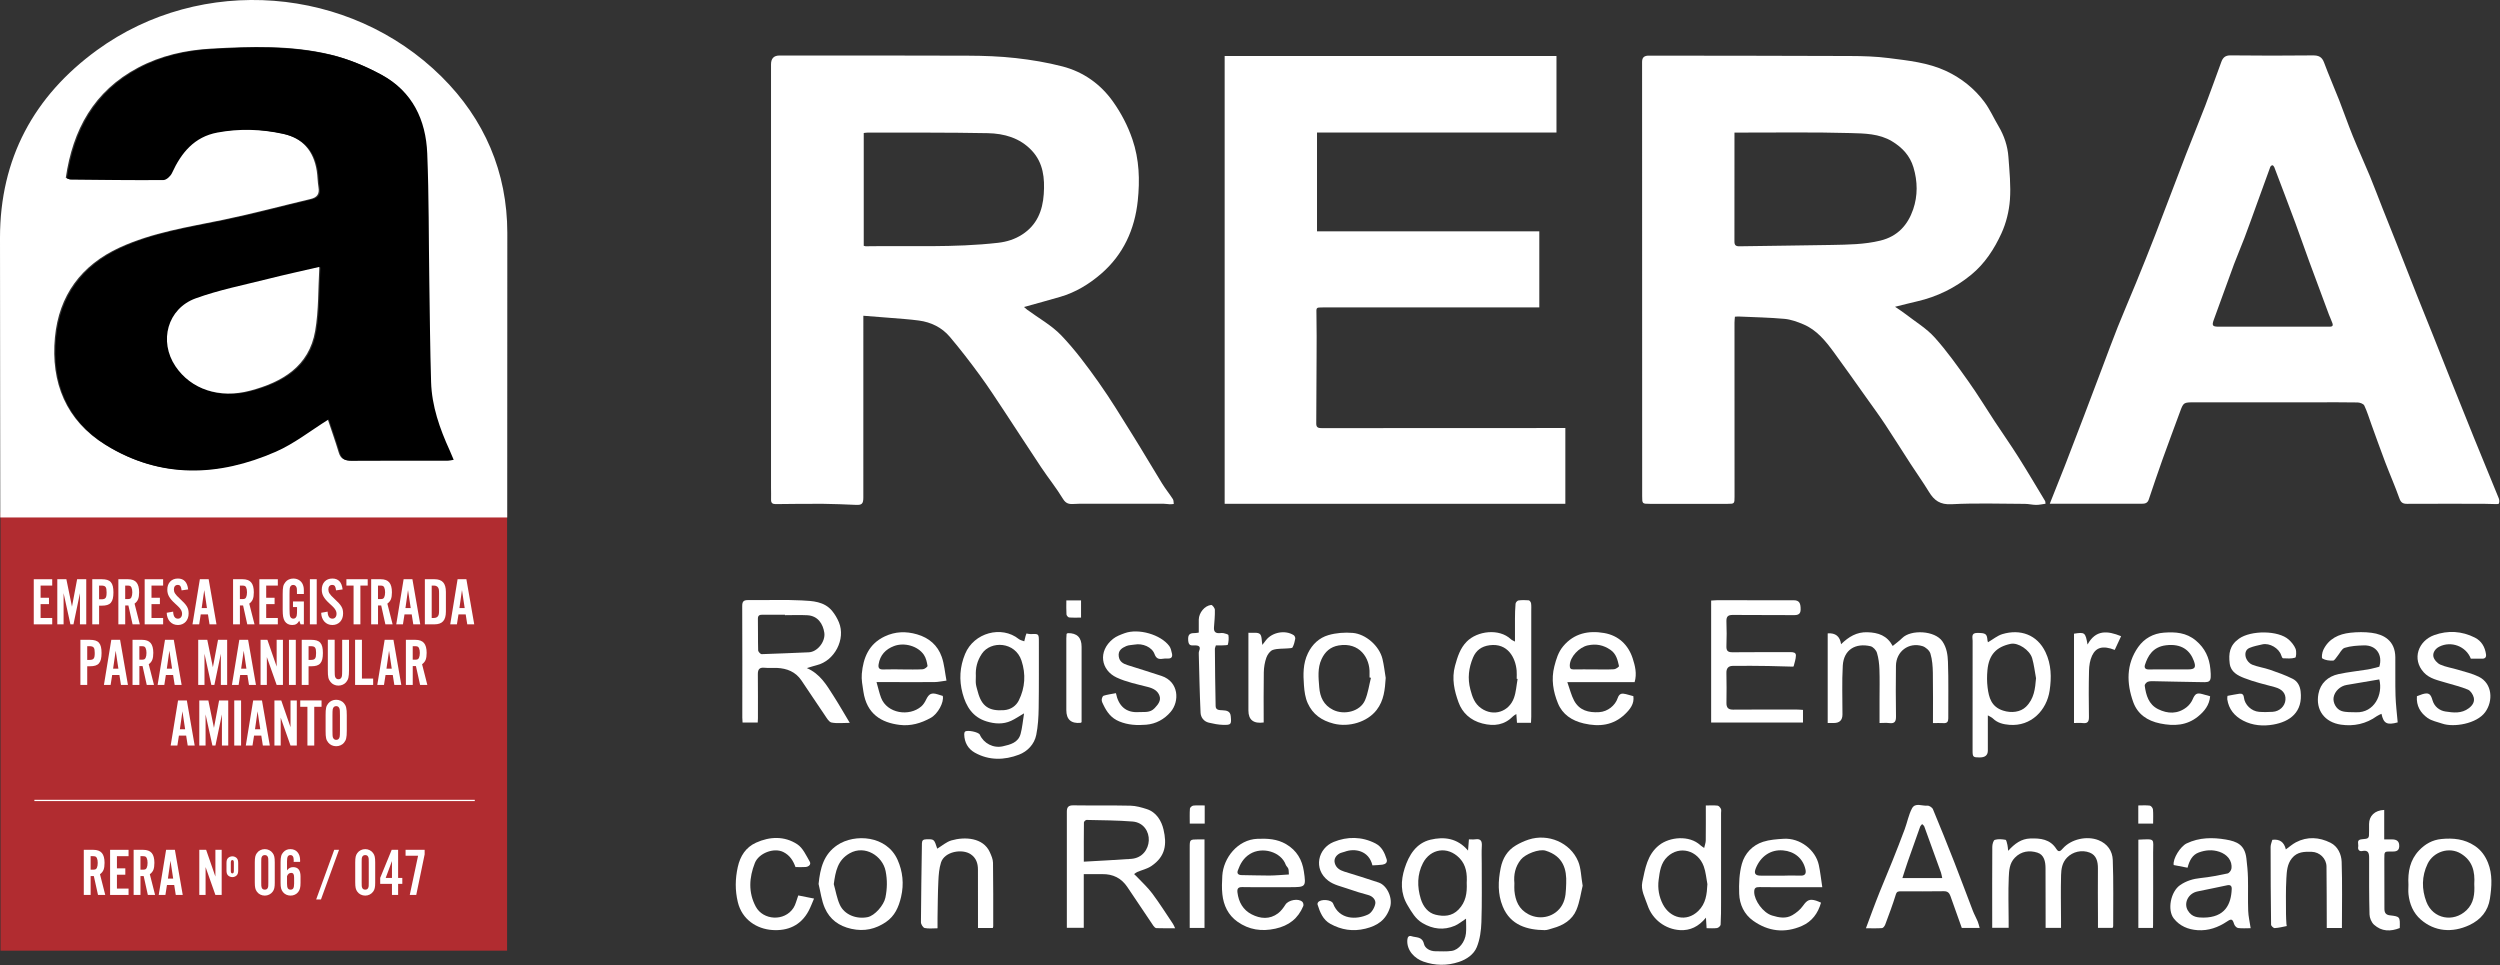 <svg xmlns="http://www.w3.org/2000/svg" width="316" height="122" viewBox="0 0 316 122" fill="none"><rect x="0" y="0" width="316" height="122" fill="#333333" stroke="none"/><g clip-path="url(#clip0_116_493)"><path d="M0.066 120.168L64.096 120.168V64.765H0.066V120.168Z" fill="#B12C30"></path><path d="M64.112 65.406H0.038C0.038 65.955 0.038 66.348 0.038 65.827C0.038 47.74 0 53.01 0 30.062C0 20.062 4.267 12.157 12.251 6.344C25.449 -3.265 44.2 -1.806 55.799 9.678C61.25 15.074 64.115 21.77 64.125 29.422M41.411 52.944C41.866 54.312 42.374 55.741 42.813 57.19C43.042 57.946 43.458 58.191 44.246 58.185C48.328 58.151 52.411 58.174 56.492 58.172C56.681 58.172 56.87 58.115 57.2 58.062C57.002 57.592 56.856 57.226 56.691 56.865C55.433 54.112 54.434 51.276 54.344 48.222C54.221 44.025 54.182 39.825 54.12 35.625C54.038 30.192 54.077 24.754 53.857 19.327C53.686 15.101 51.986 11.517 48.131 9.421C46.13 8.334 43.953 7.422 41.745 6.892C36.773 5.7 31.674 5.857 26.608 6.151C23.42 6.335 20.328 7.025 17.468 8.54C11.852 11.513 9.199 16.396 8.313 22.476C8.542 22.561 8.655 22.638 8.768 22.638C12.685 22.676 16.601 22.734 20.516 22.7C20.887 22.697 21.416 22.204 21.596 21.813C22.766 19.253 24.408 17.241 27.336 16.695C30.122 16.176 32.903 16.263 35.677 16.87C38.251 17.434 39.636 19.055 40.037 21.59C40.146 22.281 40.138 22.989 40.256 23.677C40.404 24.533 40.069 24.964 39.244 25.157C35.562 26.027 31.905 27.016 28.201 27.781C23.766 28.699 19.266 29.377 15.111 31.289C10.266 33.519 7.447 37.338 6.942 42.643C6.399 48.344 8.35 53.147 13.285 56.205C20.18 60.477 27.48 60.2 34.705 57.046C37.045 56.024 39.111 54.374 41.408 52.946L41.411 52.944Z" fill="white"></path><path d="M41.554 53.004C39.257 54.433 37.191 56.083 34.85 57.105C27.628 60.258 20.325 60.535 13.431 56.264C8.496 53.206 6.545 48.402 7.088 42.701C7.593 37.396 10.412 33.579 15.257 31.348C19.412 29.435 23.91 28.757 28.347 27.84C32.05 27.074 35.707 26.086 39.39 25.216C40.215 25.02 40.55 24.591 40.402 23.736C40.284 23.049 40.292 22.339 40.183 21.649C39.782 19.113 38.397 17.492 35.823 16.928C33.048 16.321 30.268 16.233 27.482 16.754C24.554 17.3 22.912 19.312 21.741 21.871C21.562 22.264 21.033 22.757 20.662 22.759C16.745 22.791 12.831 22.735 8.914 22.696C8.8 22.696 8.688 22.618 8.459 22.534C9.345 16.454 11.996 11.572 17.613 8.599C20.474 7.085 23.567 6.393 26.753 6.209C31.82 5.916 36.918 5.759 41.89 6.951C44.099 7.481 46.276 8.392 48.277 9.48C52.132 11.576 53.832 15.161 54.003 19.385C54.223 24.812 54.184 30.25 54.266 35.684C54.328 39.882 54.367 44.082 54.49 48.28C54.58 51.335 55.581 54.17 56.837 56.923C57 57.282 57.146 57.651 57.346 58.12C57.016 58.175 56.827 58.23 56.638 58.23C52.557 58.234 48.474 58.21 44.392 58.243C43.604 58.25 43.188 58.005 42.959 57.249C42.52 55.799 42.012 54.37 41.557 53.002L41.554 53.004ZM40.506 33.797C38.211 34.33 36.124 34.782 34.054 35.304C30.985 36.079 27.854 36.694 24.889 37.766C21.301 39.063 20.199 43.198 22.321 46.358C24.266 49.252 27.849 50.483 31.778 49.433C35.807 48.359 39.211 46.377 39.981 41.876C40.428 39.265 40.345 36.563 40.506 33.797Z" fill="black"></path><path d="M40.364 33.737C40.202 36.504 40.285 39.206 39.838 41.817C39.068 46.318 35.664 48.299 31.636 49.374C27.708 50.422 24.123 49.191 22.178 46.299C20.055 43.138 21.158 39.004 24.746 37.707C27.711 36.635 30.843 36.022 33.912 35.245C35.98 34.722 38.067 34.271 40.364 33.737Z" fill="white"></path><path d="M6.601 74.017H5.13V75.557H6.191V76.361H5.13V78.113H6.601V78.917H4.267V73.215H6.601V74.019V74.017Z" fill="white"></path><path d="M10.106 78.916V74.975L9.286 78.916H8.901L8.038 74.975V78.916H7.243V73.213H8.389L9.098 76.684L9.749 73.213H10.902V78.916H10.107H10.106Z" fill="white"></path><path d="M12.526 78.916H11.663V73.213H12.859C13.133 73.213 13.364 73.242 13.551 73.298C13.739 73.356 13.892 73.45 14.009 73.585C14.126 73.719 14.21 73.891 14.261 74.102C14.312 74.314 14.338 74.572 14.338 74.881C14.338 75.19 14.312 75.45 14.261 75.662C14.21 75.876 14.126 76.05 14.009 76.185C13.892 76.319 13.742 76.414 13.554 76.471C13.367 76.529 13.138 76.556 12.866 76.556H12.526V78.916ZM12.793 75.752C12.928 75.752 13.04 75.739 13.13 75.714C13.22 75.688 13.29 75.643 13.34 75.578C13.391 75.514 13.425 75.424 13.445 75.312C13.465 75.2 13.474 75.055 13.474 74.879C13.474 74.703 13.465 74.569 13.445 74.456C13.426 74.344 13.391 74.254 13.34 74.189C13.288 74.125 13.22 74.078 13.13 74.054C13.04 74.029 12.928 74.016 12.793 74.016H12.524V75.751H12.793V75.752Z" fill="white"></path><path d="M15.824 78.916H14.961V73.213H16.157C16.654 73.213 17.014 73.346 17.243 73.611C17.471 73.876 17.586 74.293 17.586 74.863C17.586 75.233 17.543 75.528 17.456 75.744C17.37 75.96 17.221 76.146 17.008 76.3L17.672 78.916H16.758L16.229 76.531H15.826V78.916H15.824ZM16.093 75.727C16.25 75.727 16.364 75.711 16.438 75.68C16.51 75.65 16.569 75.586 16.614 75.49C16.686 75.331 16.723 75.126 16.723 74.871C16.723 74.617 16.686 74.412 16.614 74.253C16.569 74.157 16.51 74.093 16.438 74.062C16.366 74.032 16.25 74.016 16.093 74.016H15.824V75.725H16.093V75.727Z" fill="white"></path><path d="M20.62 74.017H19.149V75.557H20.21V76.361H19.149V78.113H20.62V78.917H18.286V73.215H20.62V74.019V74.017Z" fill="white"></path><path d="M22.954 74.625C22.925 74.368 22.875 74.189 22.805 74.086C22.734 73.984 22.617 73.933 22.459 73.933C22.31 73.933 22.195 73.984 22.108 74.086C22.023 74.189 21.98 74.325 21.98 74.496C21.98 74.593 21.991 74.682 22.014 74.766C22.036 74.849 22.076 74.935 22.134 75.025C22.191 75.116 22.268 75.213 22.364 75.315C22.46 75.418 22.587 75.539 22.741 75.682C22.963 75.887 23.144 76.066 23.287 76.22C23.43 76.374 23.542 76.52 23.625 76.659C23.708 76.798 23.764 76.938 23.796 77.077C23.827 77.216 23.843 77.372 23.843 77.541C23.843 77.758 23.811 77.955 23.745 78.134C23.679 78.314 23.587 78.467 23.468 78.596C23.348 78.724 23.205 78.823 23.04 78.893C22.875 78.964 22.693 79.001 22.494 79.001C22.283 79.001 22.092 78.964 21.921 78.889C21.749 78.813 21.603 78.709 21.48 78.573C21.357 78.439 21.261 78.275 21.189 78.088C21.118 77.899 21.078 77.689 21.073 77.455L21.885 77.309C21.908 77.902 22.111 78.198 22.492 78.198C22.653 78.198 22.779 78.141 22.872 78.027C22.967 77.913 23.013 77.763 23.013 77.575C23.013 77.365 22.939 77.16 22.79 76.96C22.757 76.915 22.725 76.875 22.696 76.84C22.667 76.806 22.63 76.766 22.585 76.72C22.539 76.675 22.481 76.617 22.411 76.548C22.34 76.48 22.244 76.391 22.124 76.284C21.941 76.119 21.789 75.964 21.666 75.82C21.543 75.674 21.443 75.533 21.366 75.397C21.29 75.261 21.233 75.123 21.2 74.983C21.166 74.844 21.148 74.695 21.148 74.535C21.148 74.109 21.27 73.766 21.512 73.511C21.754 73.255 22.081 73.127 22.491 73.127C23.248 73.127 23.679 73.585 23.782 74.503L22.952 74.623L22.954 74.625Z" fill="white"></path><path d="M25.373 77.658L25.176 78.916H24.33L25.262 73.213H26.374L27.365 78.916H26.484L26.287 77.658H25.373ZM25.818 74.581L25.493 76.856H26.159L25.816 74.581H25.818Z" fill="white"></path><path d="M30.322 78.916H29.459V73.213H30.655C31.152 73.213 31.512 73.346 31.741 73.611C31.969 73.876 32.084 74.293 32.084 74.863C32.084 75.233 32.041 75.528 31.954 75.744C31.868 75.96 31.719 76.146 31.506 76.3L32.171 78.916H31.256L30.727 76.531H30.324V78.916H30.322ZM30.591 75.727C30.748 75.727 30.862 75.711 30.936 75.68C31.008 75.65 31.067 75.586 31.112 75.49C31.184 75.331 31.221 75.126 31.221 74.871C31.221 74.617 31.184 74.412 31.112 74.253C31.067 74.157 31.008 74.093 30.936 74.062C30.863 74.032 30.748 74.016 30.591 74.016H30.322V75.725H30.591V75.727Z" fill="white"></path><path d="M35.118 74.017H33.647V75.557H34.708V76.361H33.647V78.113H35.118V78.917H32.784V73.215H35.118V74.019V74.017Z" fill="white"></path><path d="M38.41 78.916H37.99L37.828 78.462C37.708 78.663 37.581 78.802 37.447 78.88C37.312 78.961 37.141 79.001 36.929 79.001C36.718 79.001 36.54 78.957 36.378 78.873C36.217 78.788 36.087 78.667 35.989 78.514C35.892 78.349 35.826 78.16 35.789 77.95C35.752 77.738 35.733 77.453 35.733 77.094V75.103C35.733 74.881 35.738 74.693 35.746 74.54C35.754 74.386 35.771 74.251 35.797 74.138C35.823 74.024 35.858 73.924 35.904 73.838C35.951 73.753 36.007 73.667 36.076 73.582C36.189 73.433 36.335 73.321 36.511 73.244C36.688 73.167 36.877 73.128 37.075 73.128C37.4 73.128 37.678 73.218 37.908 73.397C38.139 73.577 38.288 73.824 38.357 74.138C38.368 74.184 38.376 74.227 38.382 74.27C38.389 74.314 38.394 74.368 38.4 74.432C38.406 74.498 38.408 74.581 38.408 74.681V75.078H37.536C37.536 74.906 37.536 74.764 37.532 74.65C37.529 74.536 37.524 74.448 37.519 74.386C37.501 74.25 37.453 74.139 37.371 74.058C37.29 73.974 37.189 73.934 37.066 73.934C36.837 73.934 36.691 74.066 36.63 74.327C36.619 74.378 36.611 74.475 36.604 74.621C36.598 74.767 36.596 74.948 36.596 75.164V76.968C36.596 77.195 36.603 77.392 36.614 77.557C36.625 77.722 36.643 77.835 36.665 77.891C36.692 77.987 36.745 78.064 36.821 78.116C36.896 78.171 36.982 78.198 37.077 78.198C37.189 78.198 37.282 78.165 37.354 78.096C37.426 78.027 37.477 77.934 37.505 77.814C37.52 77.751 37.532 77.65 37.538 77.509C37.544 77.37 37.546 77.189 37.546 76.966V76.736H37.034V76.026H38.41V78.916Z" fill="white"></path><path d="M40.034 78.916H39.17V73.213H40.034V78.916Z" fill="white"></path><path d="M42.478 74.625C42.449 74.368 42.4 74.189 42.329 74.086C42.259 73.984 42.142 73.933 41.983 73.933C41.834 73.933 41.719 73.984 41.632 74.086C41.547 74.189 41.504 74.325 41.504 74.496C41.504 74.593 41.516 74.682 41.538 74.766C41.56 74.849 41.6 74.935 41.658 75.025C41.716 75.116 41.793 75.213 41.889 75.315C41.985 75.418 42.111 75.539 42.265 75.682C42.488 75.887 42.669 76.066 42.811 76.22C42.954 76.374 43.066 76.52 43.149 76.659C43.233 76.798 43.289 76.938 43.321 77.077C43.351 77.216 43.367 77.372 43.367 77.541C43.367 77.758 43.335 77.955 43.27 78.134C43.204 78.314 43.111 78.467 42.992 78.596C42.872 78.724 42.73 78.823 42.565 78.893C42.4 78.964 42.217 79.001 42.019 79.001C41.807 79.001 41.616 78.964 41.445 78.889C41.274 78.813 41.128 78.709 41.005 78.573C40.881 78.439 40.785 78.275 40.713 78.088C40.642 77.899 40.602 77.689 40.598 77.455L41.41 77.309C41.432 77.902 41.636 78.198 42.017 78.198C42.177 78.198 42.304 78.141 42.397 78.027C42.491 77.913 42.537 77.763 42.537 77.575C42.537 77.365 42.464 77.16 42.315 76.96C42.281 76.915 42.249 76.875 42.22 76.84C42.191 76.806 42.155 76.766 42.11 76.72C42.063 76.675 42.006 76.617 41.935 76.548C41.865 76.48 41.769 76.391 41.648 76.284C41.466 76.119 41.314 75.964 41.19 75.82C41.067 75.674 40.968 75.533 40.891 75.397C40.814 75.261 40.758 75.123 40.724 74.983C40.691 74.844 40.673 74.695 40.673 74.535C40.673 74.109 40.795 73.766 41.036 73.511C41.278 73.255 41.605 73.127 42.015 73.127C42.773 73.127 43.204 73.585 43.306 74.503L42.477 74.623L42.478 74.625Z" fill="white"></path><path d="M45.555 78.916H44.692V74.017H43.785V73.213H46.478V74.017H45.553V78.916H45.555Z" fill="white"></path><path d="M47.778 78.916H46.915V73.213H48.112C48.608 73.213 48.968 73.346 49.198 73.611C49.425 73.876 49.54 74.293 49.54 74.863C49.54 75.233 49.497 75.528 49.411 75.744C49.324 75.96 49.175 76.146 48.962 76.3L49.627 78.916H48.712L48.184 76.531H47.782V78.916H47.778ZM48.047 75.727C48.205 75.727 48.318 75.711 48.392 75.68C48.464 75.65 48.523 75.586 48.568 75.49C48.64 75.331 48.677 75.126 48.677 74.871C48.677 74.617 48.64 74.412 48.568 74.253C48.523 74.157 48.464 74.093 48.392 74.062C48.32 74.032 48.205 74.016 48.047 74.016H47.778V75.725H48.047V75.727Z" fill="white"></path><path d="M51.129 77.658L50.932 78.916H50.087L51.017 73.213H52.129L53.12 78.916H52.239L52.042 77.658H51.128H51.129ZM51.573 74.581L51.248 76.856H51.914L51.572 74.581H51.573Z" fill="white"></path><path d="M53.702 73.213H54.916C55.413 73.213 55.776 73.343 56.01 73.603C56.244 73.862 56.361 74.267 56.361 74.822V77.309C56.361 77.862 56.244 78.269 56.01 78.526C55.776 78.786 55.411 78.916 54.916 78.916H53.702V73.213ZM54.826 78.112C55.067 78.112 55.243 78.038 55.355 77.891C55.411 77.811 55.448 77.721 55.469 77.618C55.488 77.516 55.498 77.357 55.498 77.141V74.988C55.498 74.772 55.488 74.613 55.469 74.511C55.45 74.408 55.411 74.317 55.355 74.239C55.243 74.091 55.067 74.017 54.826 74.017H54.567V78.112H54.826Z" fill="white"></path><path d="M57.952 77.658L57.754 78.916H56.909L57.839 73.213H58.951L59.943 78.916H59.062L58.864 77.658H57.95H57.952ZM58.395 74.581L58.07 76.856H58.736L58.394 74.581H58.395Z" fill="white"></path><path d="M11.025 86.575H10.162V80.873H11.358C11.632 80.873 11.863 80.902 12.05 80.958C12.238 81.016 12.392 81.11 12.508 81.245C12.625 81.379 12.709 81.551 12.76 81.762C12.811 81.974 12.837 82.231 12.837 82.54C12.837 82.85 12.811 83.109 12.76 83.322C12.709 83.535 12.625 83.71 12.508 83.844C12.392 83.979 12.241 84.073 12.054 84.131C11.866 84.189 11.637 84.216 11.365 84.216H11.025V86.575ZM11.294 83.413C11.429 83.413 11.541 83.401 11.631 83.375C11.72 83.349 11.791 83.305 11.841 83.239C11.892 83.175 11.925 83.085 11.946 82.973C11.966 82.861 11.975 82.717 11.975 82.54C11.975 82.364 11.966 82.23 11.946 82.118C11.927 82.005 11.892 81.916 11.841 81.85C11.789 81.786 11.72 81.74 11.631 81.716C11.541 81.69 11.429 81.677 11.294 81.677H11.025V83.412H11.294V83.413Z" fill="white"></path><path d="M14.179 85.32L13.982 86.575H13.136L14.069 80.873H15.18L16.172 86.575H15.291L15.094 85.32H14.179ZM14.623 82.243L14.297 84.517H14.964L14.621 82.243H14.623Z" fill="white"></path><path d="M17.615 86.575H16.752V80.873H17.948C18.445 80.873 18.805 81.006 19.034 81.27C19.262 81.536 19.377 81.953 19.377 82.523C19.377 82.893 19.334 83.188 19.247 83.404C19.161 83.62 19.012 83.806 18.799 83.96L19.464 86.575H18.549L18.02 84.19H17.617V86.575H17.615ZM17.884 83.388C18.041 83.388 18.155 83.372 18.229 83.341C18.301 83.311 18.36 83.247 18.405 83.151C18.477 82.992 18.514 82.787 18.514 82.532C18.514 82.278 18.477 82.073 18.405 81.914C18.36 81.818 18.301 81.754 18.229 81.724C18.157 81.693 18.041 81.677 17.884 81.677H17.615V83.386H17.884V83.388Z" fill="white"></path><path d="M20.966 85.32L20.769 86.575H19.923L20.855 80.873H21.967L22.959 86.575H22.078L21.881 85.32H20.966ZM21.411 82.243L21.086 84.517H21.752L21.41 82.243H21.411Z" fill="white"></path><path d="M27.916 86.575V82.635L27.096 86.575H26.712L25.848 82.635V86.575H25.054V80.873H26.199L26.909 84.344L27.559 80.873H28.712V86.575H27.918H27.916Z" fill="white"></path><path d="M30.36 85.32L30.163 86.575H29.318L30.25 80.873H31.361L32.353 86.575H31.472L31.275 85.32H30.36ZM30.806 82.243L30.48 84.517H31.147L30.804 82.243H30.806Z" fill="white"></path><path d="M34.969 86.575L33.729 83.053V86.575H32.935V80.873H33.798L34.969 84.258V80.873H35.763V86.575H34.969Z" fill="white"></path><path d="M37.388 86.575H36.524V80.873H37.388V86.575Z" fill="white"></path><path d="M39.004 86.575H38.14V80.873H39.337C39.611 80.873 39.842 80.902 40.029 80.958C40.216 81.016 40.37 81.11 40.487 81.245C40.604 81.379 40.687 81.551 40.739 81.762C40.79 81.974 40.815 82.231 40.815 82.54C40.815 82.85 40.79 83.109 40.739 83.322C40.687 83.535 40.604 83.71 40.487 83.844C40.37 83.979 40.219 84.073 40.032 84.131C39.845 84.189 39.616 84.216 39.343 84.216H39.004V86.575ZM39.273 83.413C39.407 83.413 39.52 83.401 39.609 83.375C39.699 83.349 39.769 83.305 39.819 83.239C39.869 83.173 39.904 83.085 39.925 82.973C39.944 82.861 39.954 82.717 39.954 82.54C39.954 82.364 39.944 82.23 39.925 82.118C39.906 82.005 39.87 81.916 39.819 81.85C39.768 81.786 39.699 81.74 39.609 81.716C39.52 81.69 39.407 81.677 39.273 81.677H39.004V83.412H39.273V83.413Z" fill="white"></path><path d="M44.115 80.865V84.711C44.115 84.923 44.109 85.104 44.097 85.254C44.086 85.405 44.067 85.536 44.041 85.647C44.016 85.759 43.982 85.856 43.939 85.943C43.896 86.029 43.841 86.116 43.772 86.202C43.659 86.347 43.513 86.459 43.337 86.539C43.16 86.619 42.971 86.66 42.773 86.66C42.574 86.66 42.387 86.621 42.212 86.539C42.038 86.459 41.895 86.345 41.781 86.202C41.712 86.116 41.656 86.029 41.61 85.943C41.563 85.856 41.528 85.757 41.502 85.642C41.477 85.528 41.459 85.397 41.451 85.249C41.443 85.102 41.438 84.923 41.438 84.711V80.865H42.302V84.618C42.302 84.903 42.307 85.115 42.315 85.251C42.323 85.387 42.339 85.488 42.361 85.55C42.44 85.755 42.579 85.858 42.781 85.858C43.01 85.858 43.156 85.727 43.217 85.466C43.239 85.37 43.25 85.086 43.25 84.62V80.867H44.114L44.115 80.865Z" fill="white"></path><path d="M47.167 86.576H44.884V80.865H45.747V85.772H47.167V86.576Z" fill="white"></path><path d="M48.731 85.32L48.535 86.575H47.689L48.621 80.873H49.733L50.724 86.575H49.843L49.646 85.32H48.731ZM49.175 82.243L48.85 84.517H49.516L49.174 82.243H49.175Z" fill="white"></path><path d="M52.167 86.575H51.304V80.873H52.501C52.997 80.873 53.358 81.006 53.587 81.27C53.814 81.536 53.929 81.953 53.929 82.523C53.929 82.893 53.886 83.188 53.8 83.404C53.713 83.62 53.564 83.806 53.351 83.96L54.016 86.575H53.101L52.573 84.19H52.17V86.575H52.167ZM52.436 83.388C52.593 83.388 52.707 83.372 52.781 83.341C52.853 83.311 52.912 83.247 52.957 83.151C53.029 82.992 53.066 82.787 53.066 82.532C53.066 82.278 53.029 82.073 52.957 81.914C52.912 81.818 52.853 81.754 52.781 81.724C52.709 81.693 52.593 81.677 52.436 81.677H52.167V83.386H52.436V83.388Z" fill="white"></path><path d="M22.616 92.981L22.419 94.237H21.573L22.505 88.535H23.617L24.608 94.237H23.727L23.53 92.981H22.616ZM23.061 89.903L22.736 92.177H23.402L23.059 89.903H23.061Z" fill="white"></path><path d="M28.052 94.237V90.297L27.232 94.237H26.848L25.984 90.297V94.237H25.19V88.535H26.335L27.045 92.006L27.695 88.535H28.849V94.237H28.054H28.052Z" fill="white"></path><path d="M30.473 94.237H29.609V88.535H30.473V94.237Z" fill="white"></path><path d="M32.113 92.981L31.916 94.237H31.07L32.002 88.535H33.114L34.105 94.237H33.224L33.028 92.981H32.113ZM32.558 89.903L32.233 92.177H32.899L32.556 89.903H32.558Z" fill="white"></path><path d="M36.721 94.237L35.481 90.715V94.237H34.687V88.535H35.55L36.721 91.919V88.535H37.516V94.237H36.721Z" fill="white"></path><path d="M39.721 94.237H38.858V89.339H37.951V88.535H40.644V89.339H39.721V94.237Z" fill="white"></path><path d="M43.833 92.382C43.833 92.593 43.827 92.774 43.816 92.925C43.804 93.076 43.785 93.207 43.759 93.317C43.734 93.428 43.7 93.527 43.657 93.612C43.614 93.697 43.559 93.784 43.49 93.868C43.377 94.011 43.231 94.121 43.055 94.202C42.878 94.282 42.689 94.322 42.491 94.322C42.292 94.322 42.105 94.282 41.93 94.202C41.757 94.121 41.613 94.011 41.499 93.868C41.43 93.784 41.374 93.697 41.328 93.612C41.283 93.527 41.246 93.426 41.221 93.313C41.195 93.199 41.177 93.067 41.169 92.92C41.161 92.771 41.157 92.592 41.157 92.382V90.391C41.157 90.18 41.161 90 41.169 89.853C41.177 89.704 41.195 89.574 41.221 89.46C41.246 89.347 41.281 89.246 41.328 89.161C41.374 89.076 41.43 88.989 41.499 88.904C41.613 88.762 41.757 88.651 41.93 88.571C42.105 88.491 42.291 88.451 42.491 88.451C42.691 88.451 42.878 88.491 43.055 88.571C43.231 88.651 43.377 88.762 43.49 88.904C43.559 88.989 43.614 89.076 43.657 89.161C43.7 89.246 43.734 89.345 43.759 89.456C43.785 89.568 43.804 89.697 43.816 89.848C43.827 89.999 43.833 90.18 43.833 90.391V92.382ZM42.022 92.284C42.022 92.568 42.026 92.778 42.034 92.914C42.042 93.05 42.058 93.149 42.081 93.212C42.159 93.415 42.299 93.518 42.5 93.518C42.73 93.518 42.875 93.388 42.936 93.127C42.959 93.031 42.97 92.749 42.97 92.284V90.487C42.97 90.197 42.965 89.986 42.957 89.853C42.949 89.72 42.933 89.622 42.91 89.56C42.832 89.355 42.696 89.254 42.5 89.254C42.267 89.254 42.118 89.383 42.057 89.644C42.045 89.696 42.036 89.795 42.031 89.942C42.025 90.09 42.023 90.272 42.023 90.487V92.284H42.022Z" fill="white"></path><path d="M60.011 101.096H4.347V101.256H60.011V101.096Z" fill="white"></path><path d="M11.454 113.119H10.591V107.417H11.788C12.284 107.417 12.645 107.549 12.874 107.814C13.101 108.08 13.216 108.496 13.216 109.066C13.216 109.436 13.173 109.731 13.087 109.947C13 110.164 12.851 110.349 12.638 110.503L13.303 113.119H12.388L11.86 110.734H11.456V113.119H11.454ZM11.723 109.93C11.88 109.93 11.994 109.914 12.068 109.883C12.14 109.853 12.199 109.789 12.244 109.693C12.316 109.534 12.353 109.329 12.353 109.074C12.353 108.82 12.316 108.615 12.244 108.456C12.199 108.36 12.14 108.296 12.068 108.265C11.996 108.235 11.88 108.219 11.723 108.219H11.454V109.928H11.723V109.93Z" fill="white"></path><path d="M16.25 108.221H14.78V109.76H15.84V110.564H14.78V112.317H16.25V113.121H13.916V107.418H16.25V108.223V108.221Z" fill="white"></path><path d="M17.754 113.119H16.891V107.417H18.087C18.584 107.417 18.944 107.549 19.173 107.814C19.401 108.08 19.516 108.496 19.516 109.066C19.516 109.436 19.473 109.731 19.387 109.947C19.3 110.164 19.151 110.349 18.938 110.503L19.603 113.119H18.688L18.16 110.734H17.756V113.119H17.754ZM18.023 109.93C18.18 109.93 18.294 109.914 18.368 109.883C18.44 109.853 18.499 109.789 18.544 109.693C18.616 109.534 18.653 109.329 18.653 109.074C18.653 108.82 18.616 108.615 18.544 108.456C18.499 108.36 18.44 108.296 18.368 108.265C18.296 108.235 18.18 108.219 18.023 108.219H17.754V109.928H18.023V109.93Z" fill="white"></path><path d="M21.105 111.861L20.908 113.119H20.062L20.995 107.417H22.106L23.098 113.119H22.217L22.02 111.861H21.105ZM21.549 108.784L21.224 111.059H21.89L21.547 108.784H21.549Z" fill="white"></path><path d="M27.226 113.119L25.986 109.597V113.119H25.191V107.417H26.055L27.226 110.801V107.417H28.02V113.119H27.226Z" fill="white"></path><path d="M30.108 109.989C30.108 110.138 30.096 110.258 30.074 110.353C30.051 110.447 30.011 110.53 29.954 110.604C29.891 110.684 29.806 110.748 29.701 110.796C29.595 110.844 29.486 110.868 29.371 110.868C29.255 110.868 29.145 110.844 29.038 110.796C28.929 110.748 28.844 110.684 28.781 110.604C28.724 110.53 28.683 110.446 28.661 110.353C28.639 110.258 28.627 110.138 28.627 109.989V109.118C28.627 108.969 28.639 108.849 28.661 108.754C28.683 108.66 28.724 108.576 28.781 108.503C28.844 108.422 28.93 108.358 29.038 108.31C29.146 108.262 29.257 108.238 29.371 108.238C29.484 108.238 29.595 108.262 29.701 108.31C29.806 108.358 29.89 108.422 29.954 108.503C30.01 108.576 30.05 108.661 30.074 108.754C30.096 108.849 30.108 108.969 30.108 109.118V109.989ZM29.175 110.084C29.175 110.295 29.241 110.399 29.372 110.399C29.504 110.399 29.56 110.293 29.56 110.084V109.023C29.56 108.812 29.497 108.708 29.372 108.708C29.247 108.708 29.175 108.813 29.175 109.023V110.084Z" fill="white"></path><path d="M34.732 111.528C34.732 111.682 34.727 111.818 34.719 111.935C34.711 112.052 34.697 112.156 34.676 112.248C34.657 112.339 34.629 112.422 34.594 112.496C34.56 112.57 34.517 112.642 34.466 112.709C34.352 112.863 34.208 112.984 34.033 113.073C33.859 113.161 33.673 113.205 33.473 113.205C33.273 113.205 33.077 113.161 32.899 113.073C32.723 112.984 32.581 112.863 32.472 112.709C32.42 112.64 32.377 112.57 32.344 112.496C32.31 112.422 32.283 112.339 32.262 112.248C32.243 112.156 32.228 112.052 32.219 111.935C32.211 111.818 32.206 111.682 32.206 111.528V109.007C32.206 108.853 32.211 108.717 32.219 108.6C32.227 108.483 32.241 108.379 32.262 108.288C32.281 108.197 32.308 108.113 32.344 108.04C32.377 107.966 32.42 107.894 32.472 107.827C32.581 107.673 32.722 107.551 32.899 107.463C33.076 107.375 33.268 107.33 33.473 107.33C33.678 107.33 33.861 107.375 34.037 107.463C34.213 107.551 34.355 107.673 34.464 107.827C34.516 107.896 34.559 107.966 34.593 108.04C34.626 108.113 34.653 108.197 34.674 108.288C34.693 108.379 34.708 108.483 34.717 108.6C34.725 108.717 34.73 108.852 34.73 109.007V111.528H34.732ZM33.021 111.536C33.021 111.741 33.024 111.887 33.029 111.972C33.035 112.057 33.052 112.134 33.08 112.203C33.143 112.368 33.274 112.451 33.473 112.451C33.672 112.451 33.795 112.368 33.857 112.203C33.886 112.134 33.902 112.057 33.908 111.972C33.915 111.887 33.916 111.741 33.916 111.536V108.998C33.916 108.793 33.913 108.647 33.908 108.562C33.902 108.477 33.886 108.4 33.857 108.331C33.795 108.166 33.667 108.083 33.473 108.083C33.279 108.083 33.143 108.166 33.08 108.331C33.052 108.4 33.034 108.477 33.029 108.562C33.023 108.647 33.021 108.793 33.021 108.998V111.536Z" fill="white"></path><path d="M37.117 108.938C37.123 108.893 37.125 108.85 37.125 108.81V108.716C37.125 108.294 36.985 108.083 36.707 108.083C36.553 108.083 36.442 108.142 36.377 108.258C36.311 108.374 36.279 108.573 36.279 108.852V110.015C36.393 109.866 36.511 109.762 36.633 109.699C36.755 109.637 36.897 109.605 37.056 109.605C37.677 109.605 37.988 110 37.988 110.793V111.58C37.988 111.882 37.966 112.118 37.919 112.289C37.873 112.461 37.796 112.618 37.689 112.759C37.575 112.901 37.434 113.012 37.266 113.089C37.098 113.165 36.92 113.204 36.731 113.204C36.542 113.204 36.356 113.165 36.188 113.089C36.02 113.012 35.879 112.901 35.765 112.759C35.651 112.616 35.573 112.459 35.529 112.289C35.486 112.118 35.465 111.882 35.465 111.58V108.99C35.465 108.818 35.472 108.671 35.483 108.544C35.494 108.418 35.513 108.307 35.539 108.211C35.565 108.115 35.598 108.027 35.642 107.95C35.685 107.873 35.739 107.798 35.808 107.724C36.036 107.461 36.335 107.33 36.705 107.33C37.075 107.33 37.381 107.458 37.602 107.715C37.825 107.971 37.935 108.314 37.935 108.741V108.826C37.935 108.86 37.932 108.897 37.927 108.937H37.115L37.117 108.938ZM36.279 111.7C36.279 111.974 36.313 112.168 36.382 112.281C36.45 112.395 36.567 112.453 36.732 112.453C36.897 112.453 37.006 112.395 37.074 112.278C37.142 112.161 37.176 111.966 37.176 111.692V110.931C37.176 110.715 37.147 110.561 37.091 110.47C37.033 110.378 36.941 110.333 36.809 110.333C36.564 110.333 36.388 110.473 36.279 110.752V111.701V111.7Z" fill="white"></path><path d="M42.853 107.417L40.571 113.691H39.963L42.246 107.417H42.853Z" fill="white"></path><path d="M47.426 111.528C47.426 111.682 47.421 111.818 47.413 111.935C47.405 112.052 47.391 112.156 47.37 112.248C47.351 112.339 47.323 112.422 47.288 112.496C47.253 112.57 47.211 112.642 47.16 112.709C47.046 112.863 46.902 112.984 46.728 113.073C46.555 113.161 46.367 113.205 46.167 113.205C45.967 113.205 45.771 113.161 45.593 113.073C45.417 112.984 45.275 112.863 45.166 112.709C45.114 112.64 45.071 112.57 45.038 112.496C45.004 112.422 44.977 112.339 44.956 112.248C44.937 112.156 44.922 112.052 44.913 111.935C44.905 111.818 44.9 111.682 44.9 111.528V109.007C44.9 108.853 44.905 108.717 44.913 108.6C44.921 108.483 44.935 108.379 44.956 108.288C44.975 108.197 45.002 108.113 45.038 108.04C45.071 107.966 45.114 107.894 45.166 107.827C45.275 107.673 45.416 107.551 45.593 107.463C45.77 107.375 45.962 107.33 46.167 107.33C46.372 107.33 46.555 107.375 46.731 107.463C46.907 107.551 47.05 107.673 47.158 107.827C47.21 107.896 47.253 107.966 47.287 108.04C47.32 108.113 47.347 108.197 47.368 108.288C47.388 108.379 47.402 108.483 47.411 108.6C47.419 108.717 47.424 108.852 47.424 109.007V111.528H47.426ZM45.715 111.536C45.715 111.741 45.718 111.887 45.723 111.972C45.728 112.057 45.746 112.134 45.775 112.203C45.837 112.368 45.968 112.451 46.167 112.451C46.365 112.451 46.489 112.368 46.551 112.203C46.58 112.134 46.596 112.057 46.603 111.972C46.609 111.887 46.611 111.741 46.611 111.536V108.998C46.611 108.793 46.607 108.647 46.603 108.562C46.596 108.477 46.58 108.4 46.551 108.331C46.489 108.166 46.361 108.083 46.167 108.083C45.973 108.083 45.837 108.166 45.775 108.331C45.746 108.4 45.728 108.477 45.723 108.562C45.717 108.647 45.715 108.793 45.715 108.998V111.536Z" fill="white"></path><path d="M48.057 111.725V110.964L49.51 107.417H50.322V110.972H50.852V111.725H50.322V113.119H49.544V111.725H48.056H48.057ZM49.545 108.836L48.751 110.972H49.545V108.836Z" fill="white"></path><path d="M53.675 107.417V107.99L52.614 113.119H51.794L52.845 108.169H51.264V107.417H53.675Z" fill="white"></path></g><path d="M239.516 38.768C240.045 39.131 240.478 39.397 240.875 39.708C242.115 40.67 243.504 41.502 244.538 42.651C246.095 44.38 247.449 46.303 248.802 48.202C249.982 49.856 251.035 51.602 252.154 53.3C253.129 54.781 254.152 56.232 255.1 57.733C256.266 59.579 257.377 61.464 258.507 63.336C258.54 63.388 258.526 63.468 258.554 63.674C258.157 63.726 257.768 63.819 257.377 63.819C256.906 63.819 256.437 63.693 255.966 63.69C252.865 63.677 249.758 63.572 246.666 63.734C245.235 63.809 244.483 63.262 243.818 62.171C243.088 60.967 242.267 59.821 241.498 58.637C240.42 56.974 239.372 55.292 238.278 53.641C237.506 52.475 236.677 51.349 235.866 50.208C234.516 48.309 233.176 46.402 231.798 44.523C230.751 43.096 229.634 41.706 227.942 40.994C227.184 40.675 226.374 40.378 225.563 40.304C223.656 40.131 221.737 40.098 219.822 40.01C219.667 40.002 219.51 40.021 219.293 40.032C219.273 40.304 219.24 40.546 219.24 40.791C219.24 48.12 219.24 55.446 219.246 62.775C219.246 63.663 219.232 63.685 218.383 63.685C215.097 63.685 211.815 63.685 208.529 63.685C207.581 63.685 207.57 63.668 207.57 62.726C207.57 44.429 207.57 26.132 207.559 7.833C207.559 7.267 207.818 7.066 208.314 7.033C208.383 7.028 208.452 7.033 208.521 7.033C216.974 7.044 225.425 7.044 233.879 7.08C235.5 7.085 237.134 7.135 238.741 7.341C241.203 7.657 243.703 7.907 245.99 8.976C247.92 9.88 249.571 11.194 250.839 12.9C251.533 13.835 252.007 14.928 252.606 15.934C253.325 17.146 253.766 18.451 253.865 19.845C253.995 21.65 254.188 23.478 254.053 25.272C253.945 26.704 253.579 28.193 252.98 29.499C252.074 31.472 250.883 33.319 249.155 34.734C247.14 36.383 244.866 37.507 242.324 38.092C241.451 38.293 240.582 38.518 239.516 38.782V38.768ZM219.237 16.759C219.237 21.408 219.243 25.959 219.232 30.51C219.232 30.985 219.389 31.139 219.877 31.131C223.772 31.062 227.669 31.038 231.564 30.961C233.609 30.919 235.649 30.906 237.672 30.414C239.877 29.878 241.15 28.427 241.826 26.457C242.413 24.742 242.393 22.931 241.861 21.156C241.418 19.68 240.447 18.644 239.16 17.866C237.537 16.882 235.671 16.869 233.896 16.819C229.262 16.69 224.626 16.764 219.99 16.759C219.764 16.759 219.541 16.759 219.235 16.759H219.237Z" fill="white"></path><path d="M129.431 38.806C129.544 38.903 129.679 39.032 129.827 39.142C131.283 40.216 132.923 41.115 134.152 42.401C135.889 44.217 137.405 46.265 138.863 48.32C140.398 50.483 141.773 52.761 143.179 55.012C144.442 57.032 145.641 59.09 146.892 61.118C147.311 61.797 147.821 62.421 148.254 63.091C148.358 63.253 148.331 63.498 148.364 63.704C148.196 63.715 148.025 63.742 147.859 63.737C147.609 63.729 147.36 63.676 147.11 63.676C143.526 63.671 139.946 63.674 136.363 63.676C136.156 63.676 135.949 63.69 135.745 63.701C135.172 63.737 134.745 63.69 134.367 63.069C133.532 61.69 132.509 60.423 131.611 59.079C130.037 56.724 128.507 54.336 126.942 51.975C125.927 50.445 124.929 48.903 123.846 47.424C122.636 45.77 121.382 44.143 120.059 42.577C119.058 41.392 117.694 40.725 116.15 40.516C114.935 40.351 113.706 40.279 112.485 40.175C111.404 40.084 110.321 40.005 109.127 39.911C109.127 40.406 109.127 40.766 109.127 41.123C109.127 48.381 109.127 55.638 109.125 62.896C109.125 63.676 108.937 63.847 108.212 63.817C106.818 63.759 105.42 63.693 104.023 63.682C102.027 63.668 100.031 63.701 98.033 63.718C97.639 63.721 97.449 63.567 97.463 63.152C97.479 62.649 97.457 62.146 97.457 61.64C97.457 43.805 97.457 25.97 97.457 8.135C97.457 7.39 97.815 7.017 98.532 7.017C106.479 7.019 114.422 7.006 122.369 7.039C124.378 7.047 126.399 7.118 128.391 7.341C130.37 7.564 132.355 7.893 134.282 8.393C136.942 9.081 139.125 10.636 140.698 12.865C141.718 14.307 142.545 15.882 143.135 17.605C144.014 20.172 144.086 22.782 143.813 25.379C143.433 28.982 141.999 32.173 139.18 34.607C137.655 35.924 135.958 36.954 134.009 37.523C132.518 37.957 131.021 38.364 129.433 38.806H129.431ZM109.177 31.071C109.326 31.109 109.37 31.128 109.414 31.128C114.993 31.038 120.58 31.326 126.15 30.691C127.278 30.562 128.278 30.241 129.199 29.647C131.051 28.457 131.787 26.649 131.931 24.538C132.068 22.524 131.881 20.592 130.417 19.029C128.918 17.429 126.925 16.874 124.849 16.833C119.8 16.734 114.748 16.772 109.695 16.759C109.522 16.759 109.345 16.794 109.177 16.811V31.071Z" fill="white"></path><path d="M154.797 63.671V7.08H196.738V16.756H166.47V29.241H194.568V38.853C194.229 38.853 193.937 38.853 193.648 38.853C184.83 38.853 176.01 38.856 167.192 38.859C166.33 38.859 166.379 38.859 166.399 39.752C166.437 41.56 166.421 43.368 166.415 45.179C166.407 47.971 166.39 50.764 166.374 53.556C166.371 54.072 166.68 54.116 167.096 54.116C170.172 54.105 173.251 54.111 176.327 54.111C183.262 54.111 190.197 54.105 197.134 54.102C197.36 54.102 197.584 54.102 197.859 54.102V63.677H154.8L154.797 63.671Z" fill="white"></path><path d="M259.091 63.676C259.78 61.945 260.403 60.406 261.004 58.859C261.809 56.79 262.603 54.715 263.391 52.64C264.177 50.576 264.954 48.507 265.737 46.441C266.382 44.737 267.007 43.022 267.683 41.329C268.424 39.471 269.226 37.639 269.982 35.786C270.803 33.772 271.622 31.758 272.404 29.73C273.725 26.316 275.006 22.89 276.324 19.476C277.118 17.424 277.967 15.393 278.752 13.337C279.452 11.507 280.095 9.655 280.778 7.819C280.968 7.305 281.258 6.992 281.933 7C285.401 7.044 288.868 7.039 292.335 7.003C293.071 6.995 293.496 7.184 293.763 7.907C294.364 9.523 295.059 11.103 295.687 12.705C296.271 14.197 296.792 15.717 297.396 17.201C298.088 18.902 298.854 20.573 299.557 22.268C300.111 23.61 300.615 24.97 301.15 26.319C301.726 27.778 302.316 29.232 302.892 30.691C303.788 32.956 304.67 35.228 305.569 37.493C306.214 39.122 306.878 40.744 307.528 42.371C308.239 44.151 308.94 45.938 309.653 47.721C310.665 50.252 311.674 52.786 312.702 55.314C313.744 57.878 314.811 60.434 315.85 63.001C315.927 63.196 315.941 63.476 315.852 63.652C315.806 63.745 315.478 63.712 315.276 63.712C314.822 63.709 314.37 63.679 313.915 63.679C310.698 63.676 307.484 63.668 304.268 63.685C303.738 63.685 303.477 63.545 303.284 62.998C302.732 61.442 302.065 59.931 301.478 58.389C300.877 56.812 300.318 55.215 299.739 53.63C299.45 52.835 299.207 52.016 298.846 51.258C298.741 51.038 298.292 50.876 297.997 50.87C296.205 50.835 294.414 50.854 292.622 50.854C287.548 50.854 282.471 50.854 277.396 50.854C275.985 50.854 275.99 50.854 275.527 52.121C274.805 54.094 274.064 56.059 273.355 58.037C272.752 59.73 272.176 61.431 271.605 63.135C271.451 63.6 271.131 63.676 270.704 63.674C267.349 63.668 263.998 63.674 260.643 63.674C260.15 63.674 259.656 63.674 259.083 63.674L259.091 63.676ZM286.872 41.291C288.297 41.291 289.72 41.291 291.145 41.291C292.214 41.291 293.286 41.293 294.356 41.291C294.629 41.291 294.971 41.313 294.822 40.865C294.7 40.499 294.521 40.153 294.386 39.79C293.545 37.537 292.705 35.286 291.878 33.03C291.288 31.422 290.731 29.801 290.136 28.193C289.259 25.835 288.364 23.486 287.471 21.136C287.432 21.032 287.316 20.892 287.231 20.889C287.14 20.886 286.996 21.01 286.961 21.109C286.39 22.653 285.839 24.203 285.276 25.75C284.75 27.201 284.235 28.655 283.689 30.098C283.273 31.2 282.796 32.28 282.385 33.384C281.52 35.72 280.693 38.067 279.83 40.403C279.563 41.126 279.645 41.293 280.409 41.293C282.564 41.293 284.717 41.293 286.872 41.293V41.291Z" fill="white"></path><path d="M136.988 110.487V117.272H134.849C134.849 112.367 134.849 107.476 134.849 102.587C134.849 102.029 135.048 101.784 135.668 101.795C138.08 101.831 140.492 101.784 142.901 101.839C143.584 101.856 144.282 102.054 144.94 102.265C146.186 102.661 146.817 103.779 147.068 104.851C147.504 106.706 147.338 108.245 145.533 109.468C145.012 109.822 144.348 109.965 143.755 110.218C143.609 110.281 143.485 110.391 143.35 110.482C143.449 110.578 143.557 110.669 143.65 110.77C144.32 111.482 145.056 112.147 145.638 112.925C146.567 114.167 147.393 115.483 148.259 116.77C148.353 116.907 148.408 117.069 148.535 117.33C147.664 117.33 146.914 117.344 146.167 117.316C146.035 117.311 145.877 117.152 145.789 117.022C144.687 115.396 143.592 113.763 142.501 112.128C141.746 110.996 140.682 110.468 139.326 110.49C138.592 110.501 137.859 110.49 136.991 110.49L136.988 110.487ZM136.997 108.916C139.078 108.795 141.032 108.701 142.983 108.561C144.411 108.459 145.155 107.338 145.208 106.242C145.26 105.131 144.565 103.953 143.151 103.84C141.219 103.686 139.276 103.683 137.336 103.639C137.225 103.639 137.01 103.845 137.008 103.955C136.986 105.546 136.994 107.14 136.994 108.913L136.997 108.916Z" fill="white"></path><path d="M107.413 91.369C106.547 91.369 105.803 91.465 105.106 91.328C104.778 91.262 104.505 90.77 104.271 90.426C103.265 88.956 102.292 87.467 101.291 85.994C100.561 84.919 99.48 84.488 98.223 84.427C97.697 84.403 97.162 84.46 96.641 84.405C95.991 84.337 95.787 84.611 95.792 85.222C95.811 87.076 95.803 88.931 95.803 90.784C95.803 90.943 95.787 91.102 95.776 91.328H93.86C93.846 91.105 93.827 90.904 93.827 90.704C93.827 86.01 93.841 81.316 93.816 76.623C93.813 76.018 93.99 75.842 94.588 75.85C96.837 75.881 99.092 75.776 101.338 75.892C102.708 75.96 104.191 76.015 105.186 77.227C105.536 77.653 105.828 78.151 106.038 78.659C106.922 80.789 105.492 83.526 103.237 84.078C102.868 84.169 102.507 84.293 101.988 84.447C103.667 85.18 104.464 86.568 105.313 87.893C106.018 88.992 106.666 90.127 107.41 91.366L107.413 91.369ZM99.221 77.76C99.221 77.741 99.221 77.722 99.221 77.7C98.281 77.7 97.338 77.7 96.399 77.7C96.054 77.7 95.787 77.747 95.798 78.225C95.825 79.552 95.792 80.879 95.831 82.204C95.836 82.377 96.126 82.691 96.277 82.685C98.259 82.633 100.238 82.523 102.22 82.451C103.342 82.41 104.353 81.069 104.194 79.981C104.028 78.868 103.389 77.835 102.044 77.766C101.106 77.716 100.164 77.758 99.224 77.758L99.221 77.76Z" fill="white"></path><path d="M244.326 91.391C244.326 89.198 244.35 87.118 244.312 85.037C244.298 84.224 244.237 83.383 244.006 82.614C243.89 82.224 243.399 81.792 242.992 81.668C241.258 81.138 239.67 82.339 239.648 84.158C239.621 86.288 239.621 88.418 239.654 90.545C239.665 91.193 239.491 91.487 238.799 91.397C238.422 91.347 238.033 91.388 237.573 91.388C237.573 90.322 237.573 89.344 237.573 88.368C237.573 87.109 237.606 85.848 237.559 84.592C237.534 83.894 237.449 83.177 237.245 82.512C237.143 82.177 236.759 81.759 236.431 81.682C234.554 81.248 233.047 82.105 232.928 84.133C232.807 86.186 232.892 88.253 232.887 90.311C232.887 91.025 232.525 91.385 231.801 91.388C231.553 91.388 231.305 91.388 231.021 91.388V80.058C232.009 79.981 232.573 80.437 232.713 81.427C233.672 80.489 234.687 79.868 236.048 79.915C237.421 79.959 238.529 80.333 239.237 81.652C239.643 81.317 240.073 81.014 240.442 80.646C241.528 79.558 244.574 79.679 245.527 81.08C246.07 81.883 246.189 82.781 246.222 83.65C246.31 86.027 246.249 88.409 246.263 90.792C246.263 91.226 246.114 91.43 245.66 91.402C245.252 91.377 244.841 91.397 244.331 91.397L244.326 91.391Z" fill="white"></path><path d="M260.508 117.283H258.565C258.565 116.786 258.565 116.335 258.565 115.885C258.559 113.848 258.546 111.812 258.554 109.776C258.557 108.913 258.383 108.042 257.526 107.772C256.539 107.462 255.505 107.569 254.684 108.407C253.984 109.122 253.945 110.048 253.907 110.913C253.827 112.741 253.887 114.574 253.893 116.404C253.893 116.676 253.893 116.948 253.893 117.278H251.815C251.815 116.976 251.815 116.706 251.815 116.44C251.815 113.304 251.803 110.169 251.826 107.033C251.826 106.728 251.958 106.22 252.143 106.159C252.559 106.027 253.052 106.074 253.496 106.151C253.612 106.17 253.678 106.566 253.738 106.797C253.785 106.981 253.788 107.179 253.832 107.544C254.676 106.613 255.503 106.025 256.611 105.986C257.912 105.939 259.144 106.069 259.929 107.316C260.238 107.805 260.478 107.541 260.748 107.239C261.795 106.06 263.777 105.621 265.235 106.192C266.39 106.646 267.013 107.577 267.054 108.698C267.159 111.485 267.101 114.28 267.107 117.072C267.107 117.135 267.065 117.195 267.032 117.283H265.183C265.183 116.814 265.183 116.385 265.183 115.959C265.177 113.901 265.155 111.839 265.177 109.781C265.186 108.905 264.984 108.097 264.144 107.77C263.16 107.385 262.007 107.64 261.274 108.396C260.657 109.034 260.538 109.839 260.519 110.63C260.469 112.551 260.508 114.475 260.514 116.396C260.514 116.668 260.514 116.943 260.514 117.283H260.508Z" fill="white"></path><path d="M216.288 75.908C216.564 75.892 216.79 75.867 217.013 75.867C220.249 75.867 223.485 75.867 226.724 75.873C227.388 75.873 227.617 76.186 227.6 77.057C227.589 77.609 227.294 77.758 226.754 77.752C224.182 77.725 221.613 77.758 219.042 77.728C218.397 77.719 218.198 77.948 218.22 78.566C218.259 79.594 218.259 80.627 218.22 81.655C218.195 82.251 218.386 82.452 218.998 82.446C221.431 82.416 223.865 82.441 226.296 82.427C226.652 82.427 227.013 82.463 227.005 82.858C226.994 83.314 226.826 83.765 226.718 84.219C226.713 84.243 226.638 84.263 226.594 84.263C225.577 84.238 224.56 84.197 223.543 84.183C222.03 84.164 220.514 84.144 219 84.169C218.479 84.177 218.198 84.471 218.218 85.065C218.253 86.324 218.237 87.582 218.223 88.841C218.215 89.432 218.433 89.704 219.069 89.698C221.754 89.676 224.441 89.684 227.126 89.687C227.374 89.687 227.619 89.715 227.898 89.731V91.325H216.288V75.906V75.908Z" fill="white"></path><path d="M129.444 90.165C128.774 90.556 128.306 90.88 127.799 91.114C126.784 91.578 125.726 91.501 124.695 91.185C122.95 90.646 122.118 89.316 121.669 87.643C121.211 85.936 121.316 84.293 121.988 82.66C123.099 79.965 126.605 79.033 128.772 80.772C128.959 80.924 129.232 80.968 129.466 81.061C129.524 80.833 129.576 80.602 129.637 80.374C129.659 80.286 129.698 80.204 129.745 80.072C129.915 80.099 130.086 80.151 130.252 80.146C131.313 80.102 131.313 80.097 131.313 81.13C131.307 83.922 131.332 86.714 131.288 89.503C131.272 90.635 131.205 91.784 130.982 92.892C130.742 94.084 129.86 94.986 128.799 95.39C126.955 96.096 125.012 96.145 123.212 95.134C122.358 94.653 121.906 93.848 121.878 92.848C121.875 92.724 121.897 92.556 121.977 92.482C122.247 92.227 123.703 92.534 123.846 92.859C124.342 93.972 125.563 94.601 126.754 94.334C127.713 94.117 128.703 93.87 129.003 92.768C129.218 91.982 129.282 91.152 129.441 90.165H129.444ZM123.347 85.436C123.347 85.829 123.314 86.153 123.355 86.469C123.399 86.799 123.513 87.118 123.595 87.442C124.075 89.278 125.004 89.904 126.903 89.764C127.793 89.698 128.444 89.209 128.783 88.522C129.571 86.923 129.684 85.219 129.116 83.501C128.32 81.1 125.235 80.948 124.105 82.638C123.501 83.54 123.292 84.472 123.347 85.436Z" fill="white"></path><path d="M185.31 116.115C184.772 116.464 184.364 116.813 183.896 117.014C182.487 117.613 181.112 117.451 179.802 116.676C178.909 116.146 178.441 115.296 177.92 114.431C176.999 112.9 177.054 111.304 177.548 109.754C178.071 108.113 178.989 106.571 180.817 106.137C182.52 105.733 184.213 105.923 185.56 107.514C185.602 106.975 185.632 106.58 185.671 106.093C185.944 106.093 186.214 106.126 186.473 106.088C187.17 105.986 187.344 106.308 187.302 106.945C187.256 107.673 187.291 108.41 187.291 109.141C187.286 111.614 187.335 114.087 187.25 116.555C187.214 117.621 187.065 118.743 186.666 119.718C186.291 120.636 185.401 121.254 184.417 121.584C182.923 122.087 181.393 122.059 179.926 121.548C178.829 121.166 177.796 120.155 177.884 118.814C177.909 118.427 178.077 118.22 178.435 118.341C179.014 118.534 179.767 118.352 179.99 119.311C180.119 119.872 180.759 120.235 181.437 120.238C182.126 120.238 182.823 120.295 183.499 120.194C184.411 120.053 185.183 119.07 185.296 117.979C185.356 117.415 185.307 116.841 185.307 116.115H185.31ZM185.392 111.636C185.458 110.485 185.343 109.369 184.491 108.478C182.967 106.887 180.797 107.291 179.866 109.083C179.122 110.515 179.113 112.084 179.59 113.631C179.888 114.598 180.514 115.401 181.478 115.626C182.468 115.86 183.512 115.846 184.361 114.967C185.288 114.008 185.445 112.873 185.395 111.639L185.392 111.636Z" fill="white"></path><path d="M235.853 117.333C236.142 116.552 236.385 115.887 236.635 115.225C236.95 114.392 237.261 113.56 237.595 112.735C238.124 111.422 238.681 110.119 239.207 108.806C239.736 107.484 240.257 106.156 240.753 104.821C241.079 103.947 241.244 102.999 241.674 102.185C242.087 101.405 242.961 101.905 243.625 101.836C243.849 101.814 244.232 102.067 244.323 102.284C245.252 104.508 246.147 106.742 247.027 108.987C247.823 111.023 248.579 113.076 249.364 115.115C249.54 115.574 249.786 116.005 249.979 116.462C250.081 116.703 250.133 116.965 250.23 117.289H247.969C247.501 115.975 247.018 114.62 246.536 113.263C246.396 112.873 246.189 112.642 245.701 112.65C243.89 112.683 242.076 112.664 240.263 112.664C239.959 112.664 239.755 112.664 239.629 113.076C239.237 114.357 238.758 115.613 238.292 116.868C238.226 117.047 238.041 117.3 237.895 117.311C237.264 117.36 236.624 117.333 235.858 117.333H235.853ZM245.497 110.982C245.436 110.721 245.409 110.496 245.337 110.289C244.642 108.347 243.942 106.406 243.231 104.469C243.187 104.348 243.049 104.263 242.956 104.161C242.87 104.274 242.749 104.376 242.702 104.505C242.176 105.967 241.657 107.431 241.145 108.899C240.908 109.578 240.698 110.265 240.464 110.985H245.494L245.497 110.982Z" fill="white"></path><path d="M251.274 81.185C251.908 80.819 252.465 80.341 253.11 80.149C255.332 79.486 257.493 80.193 258.557 82.441C259.293 83.996 259.32 85.639 259.075 87.285C258.705 89.786 256.726 91.844 253.984 91.619C253.237 91.559 252.484 91.388 251.906 90.817C251.765 90.677 251.558 90.6 251.263 90.421C251.263 92.007 251.263 93.441 251.263 94.876C251.263 95.451 250.925 95.739 250.249 95.741C249.392 95.741 249.334 95.692 249.334 94.862C249.334 90.24 249.326 85.617 249.339 80.995C249.339 80.594 249.116 80.006 249.902 80.003C250.99 80 251.153 80.11 251.216 80.935C251.225 81.022 251.258 81.11 251.277 81.185H251.274ZM257.352 85.713C257.195 84.875 257.101 84.021 256.867 83.207C256.564 82.16 255.084 81.185 254.146 81.382C252.349 81.764 251.393 82.732 251.211 84.719C251.145 85.441 251.142 86.186 251.233 86.906C251.393 88.176 251.704 89.338 253.182 89.816C254.248 90.163 255.392 90.011 256.081 89.338C257.107 88.335 257.247 87.063 257.355 85.711L257.352 85.713Z" fill="white"></path><path d="M215.406 107.184C215.486 106.821 215.604 106.527 215.607 106.233C215.626 104.796 215.615 103.356 215.615 101.812C216.112 101.812 216.61 101.779 217.098 101.831C217.258 101.847 217.44 102.07 217.523 102.24C217.594 102.389 217.542 102.6 217.542 102.782C217.542 106.535 217.542 110.292 217.542 114.046C217.542 114.989 217.542 115.934 217.487 116.877C217.479 117.033 217.211 117.28 217.035 117.305C216.613 117.368 216.175 117.324 215.715 117.324C215.687 116.89 215.665 116.519 215.632 115.989C214.709 117.132 213.623 117.64 212.349 117.566C210.536 117.462 208.862 116.261 208.245 114.409C207.928 113.458 207.371 112.518 207.589 111.488C207.95 109.795 208.204 108.033 209.709 106.835C211.04 105.78 213.529 105.535 214.926 106.835C215.037 106.939 215.174 107.014 215.403 107.179L215.406 107.184ZM215.814 111.751C215.668 111.001 215.615 110.218 215.356 109.509C214.612 107.462 212.294 106.852 210.77 108.281C209.918 109.077 209.791 110.16 209.653 111.213C209.513 112.284 209.692 113.348 210.191 114.307C211.106 116.066 213.168 116.599 214.659 115.148C215.629 114.205 215.751 113.021 215.814 111.751Z" fill="white"></path><path d="M193.521 91.361H191.746C191.721 91.001 191.696 90.671 191.666 90.256C191.5 90.363 191.365 90.423 191.272 90.52C190.161 91.646 188.885 91.836 187.363 91.446C185.85 91.058 184.827 90.074 184.361 88.785C183.838 87.343 183.466 85.793 183.918 84.15C184.229 83.015 184.56 81.948 185.392 81.102C186.74 79.733 189.499 79.409 190.963 80.789C191.103 80.921 191.305 80.989 191.492 81.096C191.492 80.06 191.484 79.126 191.492 78.192C191.498 77.562 191.506 76.933 191.567 76.306C191.58 76.153 191.787 75.916 191.93 75.897C192.358 75.839 192.801 75.842 193.234 75.88C193.347 75.891 193.504 76.111 193.526 76.254C193.573 76.568 193.551 76.892 193.551 77.213C193.551 81.679 193.551 86.142 193.551 90.608C193.551 90.833 193.532 91.058 193.518 91.361H193.521ZM191.828 85.818C191.79 85.812 191.748 85.804 191.71 85.798C191.71 85.455 191.735 85.109 191.704 84.768C191.564 83.13 190.58 81.256 188.289 81.558C187.258 81.693 186.572 82.215 186.194 83.111C185.649 84.405 185.478 85.73 185.853 87.148C186.103 88.096 186.379 88.934 187.217 89.522C188.791 90.629 190.748 89.962 191.371 88.2C191.638 87.447 191.68 86.615 191.826 85.818H191.828Z" fill="white"></path><path d="M119.635 86.03C119.009 86.109 118.568 86.211 118.124 86.214C116.148 86.23 114.174 86.216 112.198 86.214C111.757 86.214 111.313 86.214 110.792 86.214C111.021 87.008 111.148 87.629 111.374 88.212C112.135 90.174 114.918 90.613 116.451 89.292C116.71 89.069 116.909 88.745 117.06 88.431C117.416 87.692 117.738 87.522 118.51 87.761C118.725 87.827 118.94 87.896 119.166 87.964C119.348 88.772 118.543 90.24 117.653 90.734C116.423 91.419 115.114 91.803 113.706 91.625C111.44 91.342 109.555 90.289 109.13 87.401C109.02 86.662 108.866 85.903 108.932 85.169C109.114 83.141 109.816 81.394 111.829 80.443C113.165 79.814 114.505 79.775 115.908 80.179C117.435 80.621 118.521 81.564 119.036 83.029C119.359 83.949 119.431 84.958 119.635 86.027V86.03ZM114.108 84.612V84.617C114.957 84.617 115.806 84.647 116.649 84.595C116.864 84.581 117.259 84.279 117.239 84.164C117.162 83.683 117.046 83.163 116.779 82.77C116.024 81.655 114.304 81.165 112.997 81.663C111.944 82.064 111.242 82.801 111.057 83.958C110.982 84.416 111.12 84.636 111.633 84.62C112.457 84.59 113.284 84.612 114.108 84.612Z" fill="white"></path><path d="M303.068 91.311C301.726 91.674 301.285 91.471 301.018 90.226C300.814 90.327 300.613 90.393 300.45 90.509C299.083 91.498 297.528 91.836 295.899 91.597C293.835 91.295 292.669 89.753 293.049 87.703C293.297 86.367 294.251 85.493 295.591 85.205C296.809 84.941 298.055 84.823 299.287 84.62C299.772 84.54 300.246 84.394 300.745 84.273C301.189 82.831 300.414 81.522 298.769 81.577C297.964 81.605 297.131 81.646 296.373 81.885C295.99 82.006 295.756 82.578 295.444 82.941C295.268 83.147 295.083 83.498 294.893 83.504C294.438 83.518 293.923 83.46 293.551 83.234C293.413 83.152 293.512 82.473 293.669 82.146C294.345 80.728 295.615 80.14 297.084 79.978C297.969 79.882 298.884 79.871 299.766 79.986C301.307 80.184 302.74 80.976 302.768 83.053C302.79 84.68 302.743 86.307 302.793 87.931C302.826 89.055 302.972 90.173 303.068 91.311ZM300.745 85.878C299.331 86.117 297.98 86.354 296.624 86.576C295.808 86.711 295.1 87.373 294.968 88.151C294.86 88.791 295.274 89.646 295.99 89.877C296.555 90.058 297.203 90.006 297.815 90.031C300.1 90.118 301.241 87.785 300.742 85.881L300.745 85.878Z" fill="white"></path><path d="M276.506 109.679C275.888 109.561 275.318 109.451 274.753 109.341C274.626 108.508 275.624 106.978 276.387 106.61C277.986 105.837 279.695 105.837 281.338 106.115C282.779 106.359 283.747 106.799 283.945 108.508C284.039 109.311 284.121 110.122 284.141 110.93C284.174 112.326 284.121 113.722 284.171 115.118C284.196 115.829 284.367 116.538 284.483 117.324C283.923 117.324 283.397 117.371 282.884 117.3C282.694 117.275 282.454 117.003 282.39 116.797C282.195 116.165 282.057 116.101 281.511 116.467C280.384 117.223 279.146 117.668 277.774 117.574C276.58 117.492 275.519 117.055 274.766 116.096C273.923 115.021 274.372 112.702 275.563 111.88C276.34 111.344 277.206 111.081 278.157 110.984C279.301 110.869 280.436 110.646 281.564 110.407C281.768 110.363 282.018 110.028 282.051 109.8C282.198 108.789 281.5 107.989 280.53 107.665C279.618 107.36 278.766 107.448 277.931 107.75C277.129 108.041 276.748 108.745 276.508 109.676L276.506 109.679ZM278.523 115.986C281.233 115.967 282.013 114.321 282.09 112.369C282.107 111.979 281.919 111.817 281.539 111.894C280.287 112.152 279.042 112.427 277.787 112.672C276.588 112.905 275.993 114.153 276.536 115.074C277.062 115.969 277.829 115.975 278.523 115.986Z" fill="white"></path><path d="M206.613 86.219H198.11C198.43 87.109 198.606 87.885 198.967 88.558C199.634 89.8 200.792 90.097 202.132 90.017C203.218 89.951 204.163 89.168 204.469 88.253C204.679 87.629 205.018 87.615 205.505 87.733C205.809 87.808 206.106 87.898 206.456 87.992C206.6 88.967 206.029 89.665 205.406 90.267C203.923 91.691 202.151 91.899 200.191 91.443C198.67 91.089 197.493 90.294 196.925 88.898C196.324 87.425 196.048 85.867 196.47 84.224C196.71 83.295 196.969 82.424 197.584 81.688C198.954 80.041 200.803 79.671 202.771 80.014C204.565 80.327 205.811 81.49 206.374 83.227C206.674 84.158 206.928 85.15 206.616 86.222L206.613 86.219ZM201.401 84.612C202.272 84.614 203.143 84.644 204.009 84.595C204.237 84.581 204.662 84.279 204.64 84.188C204.466 83.413 204.293 82.633 203.546 82.13C202.661 81.531 201.762 81.347 200.696 81.575C199.623 81.806 198.452 83.001 198.419 84.095C198.408 84.48 198.532 84.625 198.926 84.617C199.75 84.598 200.574 84.612 201.398 84.612H201.401Z" fill="white"></path><path d="M279.361 88.008C279.27 89.121 278.636 89.912 277.832 90.564C276.412 91.712 274.811 91.803 273.058 91.449C271.398 91.113 270.186 90.256 269.64 88.739C268.791 86.37 268.736 83.96 270.265 81.789C271.032 80.704 272.165 80.066 273.521 79.967C274.965 79.86 276.343 79.948 277.559 80.967C278.714 81.935 279.257 83.125 279.392 84.567C279.568 86.439 279.334 86.233 277.768 86.213C275.957 86.192 274.149 86.139 272.341 86.106C272.052 86.101 271.74 86.082 271.478 86.178C271.307 86.241 271.073 86.513 271.092 86.661C271.255 87.871 271.586 89.041 272.782 89.635C273.998 90.239 275.249 90.275 276.379 89.398C276.699 89.148 276.983 88.786 277.143 88.415C277.454 87.689 277.672 87.533 278.41 87.741C278.692 87.821 278.975 87.901 279.361 88.008ZM274.24 84.611C275.02 84.611 275.8 84.609 276.58 84.611C277.454 84.611 277.603 84.348 277.302 83.534C276.812 82.201 275.751 81.33 273.796 81.561C272.087 81.764 271.478 82.949 271.125 84.031C270.999 84.422 271.181 84.628 271.619 84.62C272.49 84.603 273.364 84.614 274.235 84.614L274.24 84.611Z" fill="white"></path><path d="M160.624 112.139C159.431 112.139 158.237 112.161 157.046 112.128C156.509 112.111 156.354 112.317 156.415 112.812C156.564 114.027 157.121 115.016 158.209 115.574C159.306 116.137 160.486 116.242 161.545 115.445C161.922 115.162 162.225 114.744 162.482 114.34C162.851 113.757 164.133 113.507 164.623 113.996C164.734 114.106 164.794 114.378 164.736 114.519C164.078 116.101 162.917 117.011 161.2 117.385C159.442 117.767 157.868 117.528 156.423 116.508C155.233 115.667 154.654 114.436 154.505 113.024C154.422 112.254 154.455 111.468 154.499 110.693C154.632 108.456 156.432 106.115 158.959 106.024C160.219 105.98 161.423 106.033 162.575 106.709C163.918 107.5 164.59 108.69 164.805 110.122C165.106 112.128 165.045 112.136 163.03 112.139C162.228 112.139 161.423 112.139 160.621 112.139H160.624ZM162.915 110.534C162.887 110.207 162.909 109.992 162.843 109.808C162.779 109.627 162.587 109.49 162.52 109.308C161.931 107.668 159.557 106.972 157.989 107.945C157.168 108.456 156.76 109.198 156.459 110.036C156.321 110.418 156.528 110.611 156.958 110.614C158.119 110.619 159.282 110.677 160.442 110.669C161.252 110.663 162.063 110.583 162.915 110.534Z" fill="white"></path><path d="M230.34 112.142C229.031 112.142 227.956 112.142 226.884 112.142C225.392 112.142 223.898 112.153 222.407 112.128C221.914 112.12 221.718 112.243 221.732 112.782C221.757 113.818 222.832 115.368 223.992 115.722C224.877 115.995 225.737 116.148 226.55 115.678C227.057 115.384 227.553 114.98 227.887 114.505C228.397 113.785 228.716 113.582 229.565 113.846C229.756 113.906 229.938 113.997 230.177 114.096C229.797 115.445 229.025 116.484 227.757 117.039C225.605 117.981 223.507 117.74 221.6 116.382C220.456 115.569 219.88 114.326 219.833 112.966C219.789 111.708 219.838 110.391 220.172 109.19C220.538 107.877 221.503 106.838 222.856 106.401C223.678 106.137 224.579 106.077 225.45 106.022C227.523 105.893 229.491 107.431 229.899 109.341C230.086 110.215 230.18 111.108 230.337 112.139L230.34 112.142ZM225.594 110.68C225.594 110.68 225.594 110.677 225.594 110.674C226.258 110.674 226.925 110.655 227.589 110.68C228.176 110.702 228.32 110.399 228.212 109.905C227.901 108.487 226.804 107.61 225.368 107.489C223.799 107.357 222.54 108.25 221.936 109.743C221.663 110.416 221.861 110.691 222.597 110.682C223.595 110.671 224.596 110.682 225.596 110.682L225.594 110.68Z" fill="white"></path><path d="M305.497 88C305.762 87.901 305.971 87.813 306.186 87.747C306.983 87.508 307.236 87.695 307.47 88.514C307.699 89.313 308.353 89.822 309.105 89.934C310.095 90.083 311.131 90.223 312.065 89.514C312.564 89.135 312.807 88.689 312.68 88.162C312.589 87.785 312.28 87.31 311.947 87.17C311.045 86.79 310.078 86.573 309.138 86.285C308.154 85.983 307.104 85.796 306.371 84.996C304.819 83.303 305.682 80.995 307.683 80.278C309.419 79.656 311.175 79.758 312.829 80.596C313.658 81.017 314.105 81.778 314.232 82.707C314.281 83.083 314.113 83.265 313.73 83.259C313.253 83.254 312.774 83.259 312.313 83.259C311.712 81.685 309.824 80.981 308.328 81.737C307.818 81.995 307.487 82.49 307.578 82.976C307.652 83.369 308.063 83.831 308.443 84.001C309.146 84.317 309.94 84.427 310.684 84.655C311.569 84.925 312.493 85.131 313.314 85.537C315.05 86.392 315.158 88.612 314.124 90.022C313.044 91.495 310.152 91.965 308.703 91.465C308.074 91.248 307.369 91.121 306.845 90.751C305.952 90.118 305.403 89.217 305.497 88.008V88Z" fill="white"></path><path d="M304.427 111.831C304.336 110.196 304.62 108.701 305.775 107.487C306.539 106.681 307.462 106.162 308.581 106.052C310.081 105.904 311.508 106.041 312.815 106.918C313.623 107.459 314.132 108.187 314.48 109.045C315.075 110.526 314.954 112.087 314.725 113.601C314.491 115.134 313.589 116.25 312.126 116.934C309.979 117.935 307.749 117.77 305.982 116.228C305.045 115.409 304.565 114.28 304.433 113.035C304.389 112.628 304.427 112.211 304.427 111.831ZM312.746 111.782C312.853 110.169 312.534 108.8 311.062 107.899C309.568 106.986 307.581 107.665 306.853 109.177C306.087 110.762 306.095 112.417 306.696 113.989C307.528 116.165 310.119 116.635 311.765 115.055C312.716 114.142 312.807 112.955 312.749 111.782H312.746Z" fill="white"></path><path d="M141.054 87.621C141.379 89.239 142.325 90.116 143.934 90.009C144.634 89.962 145.362 90.141 145.955 89.5C146.385 89.036 146.773 88.566 146.564 87.953C146.341 87.307 145.767 87.005 145.084 86.832C143.758 86.491 142.385 86.216 141.156 85.645C139.16 84.719 138.736 82.322 140.685 80.756C141.101 80.421 141.647 80.22 142.159 80.033C143.91 79.398 146.715 80.204 147.796 81.657C147.986 81.913 148.058 82.267 148.132 82.589C148.226 82.99 148.105 83.265 147.611 83.237C147.407 83.227 147.195 83.232 146.994 83.265C146.473 83.347 146.148 83.265 145.93 82.666C145.607 81.784 144.422 81.289 143.43 81.473C143.072 81.539 142.683 81.523 142.36 81.663C141.815 81.902 141.308 82.212 141.41 82.968C141.5 83.65 141.98 83.894 142.534 84.073C143.962 84.535 145.401 84.96 146.823 85.439C149.017 86.181 149.111 88.643 147.972 89.981C147.19 90.902 146.117 91.504 144.871 91.605C143.717 91.701 142.584 91.647 141.462 91.182C140.45 90.764 139.916 90.011 139.48 89.113C139.381 88.909 139.26 88.692 139.257 88.478C139.257 88.291 139.364 87.981 139.494 87.939C139.985 87.788 140.503 87.722 141.054 87.615V87.621Z" fill="white"></path><path d="M281.555 87.956C282.107 87.857 282.573 87.755 283.044 87.689C283.386 87.642 283.587 87.758 283.631 88.165C283.733 89.088 284.585 89.899 285.538 89.975C286.109 90.022 286.685 90.006 287.258 89.975C288.135 89.926 288.821 89.264 288.882 88.456C288.945 87.642 288.463 87.106 287.542 86.856C286.244 86.507 284.926 86.197 283.681 85.71C282.854 85.389 281.966 84.947 281.834 83.864C281.682 82.622 281.809 81.58 283.008 80.728C284.521 79.654 287.983 79.668 289.29 80.841C289.648 81.162 289.987 81.575 290.161 82.012C290.293 82.344 290.246 83.086 290.114 83.127C289.637 83.278 289.089 83.226 288.57 83.207C288.488 83.204 288.391 82.968 288.344 82.825C288.06 81.937 286.883 81.242 285.963 81.448C285.42 81.572 284.863 81.679 284.35 81.891C283.785 82.124 283.733 82.696 283.896 83.168C284.011 83.504 284.339 83.88 284.665 84.009C285.39 84.298 286.183 84.402 286.925 84.658C287.898 84.993 288.874 85.34 289.789 85.798C290.378 86.093 290.715 86.659 290.797 87.379C291.103 90.017 289.452 91.22 287.327 91.589C286.048 91.811 284.728 91.71 283.532 91.086C282.437 90.514 281.715 89.643 281.528 88.393C281.509 88.263 281.542 88.129 281.553 87.961L281.555 87.956Z" fill="white"></path><path d="M175.153 85.689C175.056 87.145 174.94 88.533 174.003 89.745C172.812 91.287 170.478 91.949 168.582 91.468C167.035 91.078 165.927 90.278 165.299 88.893C164.985 88.203 164.874 87.392 164.819 86.623C164.72 85.249 164.684 83.883 165.326 82.561C165.886 81.413 166.76 80.616 167.906 80.28C168.882 79.995 169.971 79.915 170.988 80C172.611 80.135 174.342 81.619 174.745 83.292C174.935 84.078 175.02 84.889 175.153 85.686V85.689ZM173.289 85.678C173.229 85.661 173.171 85.647 173.11 85.631C173.11 85.472 173.105 85.309 173.11 85.15C173.198 83.158 171.826 81.143 169.213 81.583C168.163 81.759 167.484 82.377 167.049 83.306C166.512 84.455 166.66 85.675 166.751 86.868C166.845 88.088 167.3 89.135 168.515 89.731C169.91 90.415 171.928 89.94 172.542 88.503C172.923 87.615 173.047 86.623 173.287 85.678H173.289Z" fill="white"></path><path d="M200.048 111.96C199.822 112.875 199.681 114.013 199.251 115.027C198.722 116.278 197.597 116.97 196.288 117.325C195.941 117.418 195.588 117.575 195.238 117.569C193.102 117.542 190.933 116.989 189.946 114.582C189.293 112.991 189.353 111.364 189.687 109.712C189.935 108.487 190.527 107.5 191.608 106.857C192.112 106.558 192.658 106.308 193.218 106.123C195.679 105.321 198.474 106.494 199.474 108.863C199.844 109.734 199.838 110.762 200.048 111.958V111.96ZM191.418 111.628C191.418 112.007 191.393 112.307 191.423 112.601C191.55 113.859 191.969 114.915 193.195 115.563C194.747 116.382 196.638 115.854 197.462 114.384C197.95 113.516 197.925 112.606 197.967 111.686C198.047 109.908 197.614 108.217 195.362 107.525C194.521 107.267 192.796 107.954 192.234 108.654C191.514 109.553 191.316 110.589 191.418 111.625V111.628Z" fill="white"></path><path d="M103.469 111.735C103.67 109.745 104.105 107.978 105.853 106.81C108.036 105.354 112.077 105.587 113.455 108.684C114.105 110.146 114.282 111.718 113.896 113.373C113.59 114.686 113.085 115.796 111.988 116.541C110.676 117.434 109.262 117.769 107.617 117.407C106.007 117.052 104.885 116.195 104.26 114.78C103.841 113.834 103.722 112.754 103.469 111.735ZM105.39 111.754C105.638 112.631 105.781 113.554 106.159 114.373C106.729 115.615 108.231 116.211 109.659 115.928C110.566 115.75 111.718 114.42 111.914 113.463C112.145 112.337 112.17 111.251 111.941 110.102C111.558 108.181 109.32 106.769 107.402 107.854C105.867 108.723 105.607 110.152 105.39 111.754Z" fill="white"></path><path d="M125.483 117.3H123.617C123.617 116.945 123.617 116.588 123.617 116.231C123.617 114.126 123.617 112.02 123.612 109.918C123.612 109.138 123.391 108.448 122.705 107.981C121.625 107.247 119.395 107.624 118.945 109.017C118.706 109.759 118.645 110.578 118.609 111.366C118.535 112.914 118.532 114.464 118.504 116.013C118.496 116.428 118.504 116.843 118.504 117.335C117.917 117.335 117.377 117.409 116.878 117.3C116.671 117.256 116.404 116.821 116.407 116.569C116.423 113.243 116.484 109.921 116.531 106.596C116.536 106.219 116.704 106.096 117.082 106.087C118.074 106.065 118.074 106.049 118.468 107.272C119.058 106.917 119.618 106.412 120.271 106.225C121.908 105.752 124.271 105.84 125.114 107.717C125.304 108.14 125.511 108.605 125.516 109.055C125.558 111.732 125.541 114.409 125.544 117.085C125.544 117.148 125.511 117.212 125.486 117.305L125.483 117.3Z" fill="white"></path><path d="M173.474 109.385C173.036 107.5 171.225 107.187 169.979 107.657C169.75 107.742 169.491 107.772 169.284 107.896C168.841 108.165 168.582 108.586 168.717 109.099C168.871 109.685 169.342 109.993 169.91 110.168C171.368 110.622 172.832 111.062 174.276 111.556C175.343 111.922 176.076 113.546 175.696 114.708C175.18 116.288 174.13 117.003 172.597 117.382C171.002 117.775 169.546 117.539 168.157 116.775C167.212 116.253 166.84 115.294 166.534 114.321C166.511 114.249 166.547 114.137 166.591 114.068C166.906 113.601 168.303 113.686 168.507 114.216C169.287 116.264 171.456 116.28 172.925 115.593C173.364 115.39 173.747 114.733 173.838 114.227C173.921 113.768 173.537 113.29 172.945 113.131C172.11 112.908 171.28 112.658 170.464 112.37C169.588 112.059 168.598 111.864 167.89 111.32C165.955 109.839 166.594 107.222 168.576 106.42C170.301 105.719 172.134 105.722 173.86 106.61C174.659 107.022 175.015 107.786 175.268 108.594C175.406 109.028 175.117 109.234 174.745 109.292C174.342 109.352 173.929 109.352 173.474 109.382V109.385Z" fill="white"></path><path d="M296.021 117.3H294.102C294.102 117.044 294.102 116.824 294.102 116.602C294.094 114.244 294.097 111.886 294.069 109.528C294.058 108.528 293.215 107.701 292.206 107.67C291.288 107.643 290.381 107.646 289.706 108.473C289.086 109.234 289.05 110.149 288.997 111.028C288.909 112.523 288.953 114.027 288.951 115.524C288.951 115.95 288.984 116.376 289.006 116.802C289.011 116.89 289.05 117.052 289.047 117.052C288.54 117.154 288.033 117.283 287.517 117.311C287.368 117.319 287.065 117.033 287.065 116.882C287.021 113.603 287.005 110.325 287.005 107.046C287.005 106.741 287.151 106.436 287.222 106.153C288.145 106.031 288.714 106.435 288.931 107.365C289.359 107.06 289.747 106.708 290.199 106.469C291.655 105.703 293.16 105.818 294.574 106.522C295.5 106.983 295.952 107.978 295.985 108.934C296.078 111.699 296.018 114.466 296.018 117.3H296.021Z" fill="white"></path><path d="M100.902 113.183C101.501 113.301 102.118 113.425 102.895 113.579C102.658 114.126 102.471 114.648 102.212 115.134C101.23 116.984 99.563 117.695 97.598 117.552C95.665 117.412 93.794 116.253 93.259 114.021C92.904 112.534 92.926 111.086 93.254 109.594C93.565 108.184 94.279 107.096 95.563 106.513C97.3 105.728 99.149 105.651 100.773 106.714C101.481 107.176 101.897 108.124 102.35 108.907C102.556 109.264 102.231 109.553 101.831 109.589C101.423 109.622 101.01 109.597 100.55 109.597C100.266 108.811 99.85 108.116 99.017 107.698C97.818 107.099 95.905 107.844 95.417 109.077C94.687 110.921 94.571 112.812 95.53 114.598C96.457 116.327 99.155 116.514 100.299 114.752C100.572 114.332 100.671 113.799 100.9 113.186L100.902 113.183Z" fill="white"></path><path d="M151.525 79.959C151.525 79.398 151.514 78.854 151.525 78.313C151.544 77.447 152.267 76.554 153.096 76.466C153.234 76.452 153.554 76.856 153.559 77.076C153.579 77.821 153.501 78.568 153.446 79.313C153.408 79.852 153.653 80.072 154.18 80.028C154.339 80.014 154.51 79.992 154.659 80.028C154.882 80.085 155.255 80.171 155.274 80.289C155.332 80.679 155.301 81.099 155.202 81.481C155.18 81.567 154.747 81.561 154.502 81.575C154.232 81.589 153.959 81.578 153.686 81.578C153.631 81.773 153.562 81.902 153.562 82.031C153.584 84.441 153.598 86.851 153.656 89.258C153.67 89.789 154.158 89.756 154.549 89.778C155.051 89.808 155.511 89.882 155.569 90.539C155.66 91.564 155.629 91.649 154.585 91.622C153.984 91.605 153.38 91.484 152.793 91.344C152.156 91.193 151.779 90.674 151.751 90.088C151.635 87.604 151.591 85.117 151.525 82.63C151.522 82.517 151.525 82.394 151.567 82.292C151.815 81.688 151.5 81.567 150.982 81.578C150.558 81.586 150.238 81.646 150.186 80.937C150.122 80.072 150.5 80.019 151.115 80.014C151.225 80.014 151.332 79.987 151.522 79.959H151.525Z" fill="white"></path><path d="M301.368 106.099C301.759 106.099 302.052 106.099 302.344 106.099C303 106.099 303.297 106.376 303.262 107.019C303.226 107.638 302.716 107.64 302.3 107.635C301.376 107.624 301.376 107.599 301.379 108.55C301.385 110.658 301.396 112.763 301.39 114.871C301.39 115.354 301.558 115.634 302.065 115.695C303.369 115.852 303.369 115.857 303.33 117.303C302.173 117.761 301.034 117.756 300.075 116.882C299.75 116.585 299.518 116.027 299.507 115.582C299.444 113.202 299.455 110.82 299.458 108.44C299.458 107.819 299.353 107.409 298.57 107.572C298.226 107.643 298 107.396 298.077 107.028C298.149 106.687 297.801 106.143 298.518 106.085C299.455 106.008 299.455 105.997 299.45 105.06C299.45 104.763 299.45 104.464 299.45 104.167C299.45 103.128 300.169 102.422 301.365 102.375V106.101L301.368 106.099Z" fill="white"></path><path d="M159.731 91.322C158.443 91.496 157.799 90.992 157.799 89.808C157.799 86.832 157.799 83.858 157.799 80.882C157.799 80.613 157.799 80.344 157.799 79.981C158.353 80.022 158.962 79.89 159.248 80.138C159.521 80.371 159.461 80.995 159.56 81.517C159.734 81.292 159.874 81.105 160.017 80.921C160.809 79.904 162.454 79.596 163.529 80.289C163.648 80.366 163.744 80.605 163.719 80.742C163.653 81.113 163.554 81.495 163.38 81.828C163.322 81.94 163.005 81.935 162.804 81.954C162.165 82.012 161.489 81.954 160.897 82.146C160.544 82.262 160.208 82.732 160.073 83.114C159.863 83.702 159.756 84.353 159.745 84.98C159.706 87.082 159.731 89.184 159.731 91.322Z" fill="white"></path><path d="M262.154 91.388V80.099C263.529 79.885 263.595 79.934 263.865 81.47C264.891 79.585 266.371 79.706 268.107 80.415C267.845 80.981 267.573 81.566 267.302 82.149C265.781 81.558 264.932 81.838 264.444 82.861C264.171 83.432 264.069 84.127 264.053 84.771C264.003 86.716 264.014 88.662 264.042 90.608C264.05 91.193 263.896 91.47 263.267 91.396C262.912 91.355 262.545 91.388 262.154 91.388Z" fill="white"></path><path d="M136.713 91.292C136.611 91.347 136.591 91.366 136.572 91.369C135.379 91.475 134.783 90.937 134.783 89.753C134.783 86.733 134.78 83.713 134.783 80.693C134.783 80.492 134.805 80.291 134.816 80.121C134.904 80.069 134.94 80.028 134.979 80.028C136.137 80.011 136.714 80.585 136.713 81.751C136.713 84.927 136.713 88.107 136.713 91.292Z" fill="white"></path><path d="M270.287 106.134C272.52 106.024 272.148 105.983 272.156 107.733C272.173 110.795 272.153 113.853 272.148 116.915C272.148 117.025 272.137 117.132 272.131 117.289H270.287V106.134Z" fill="white"></path><path d="M152.25 106.099V117.289H150.379C150.379 116.176 150.379 115.107 150.379 114.035C150.379 111.746 150.379 109.46 150.379 107.17C150.379 106.112 150.384 106.107 151.454 106.099C151.702 106.099 151.947 106.099 152.253 106.099H152.25Z" fill="white"></path><path d="M272.154 104.106H270.279V101.809C270.756 101.809 271.255 101.767 271.74 101.831C271.897 101.85 272.118 102.133 272.134 102.314C272.187 102.878 272.154 103.449 272.154 104.106Z" fill="white"></path><path d="M152.275 101.809V104.103H150.387C150.387 103.466 150.359 102.834 150.406 102.21C150.417 102.067 150.668 101.847 150.828 101.828C151.277 101.776 151.738 101.809 152.272 101.809H152.275Z" fill="white"></path><path d="M134.786 75.894H136.644V78.065C136.161 78.065 135.649 78.09 135.139 78.046C135.012 78.035 134.814 77.807 134.803 77.667C134.764 77.103 134.786 76.537 134.786 75.892V75.894Z" fill="white"></path><defs><clipPath id="clip0_116_493"><rect width="64.126" height="120.169" fill="white"></rect></clipPath></defs></svg>